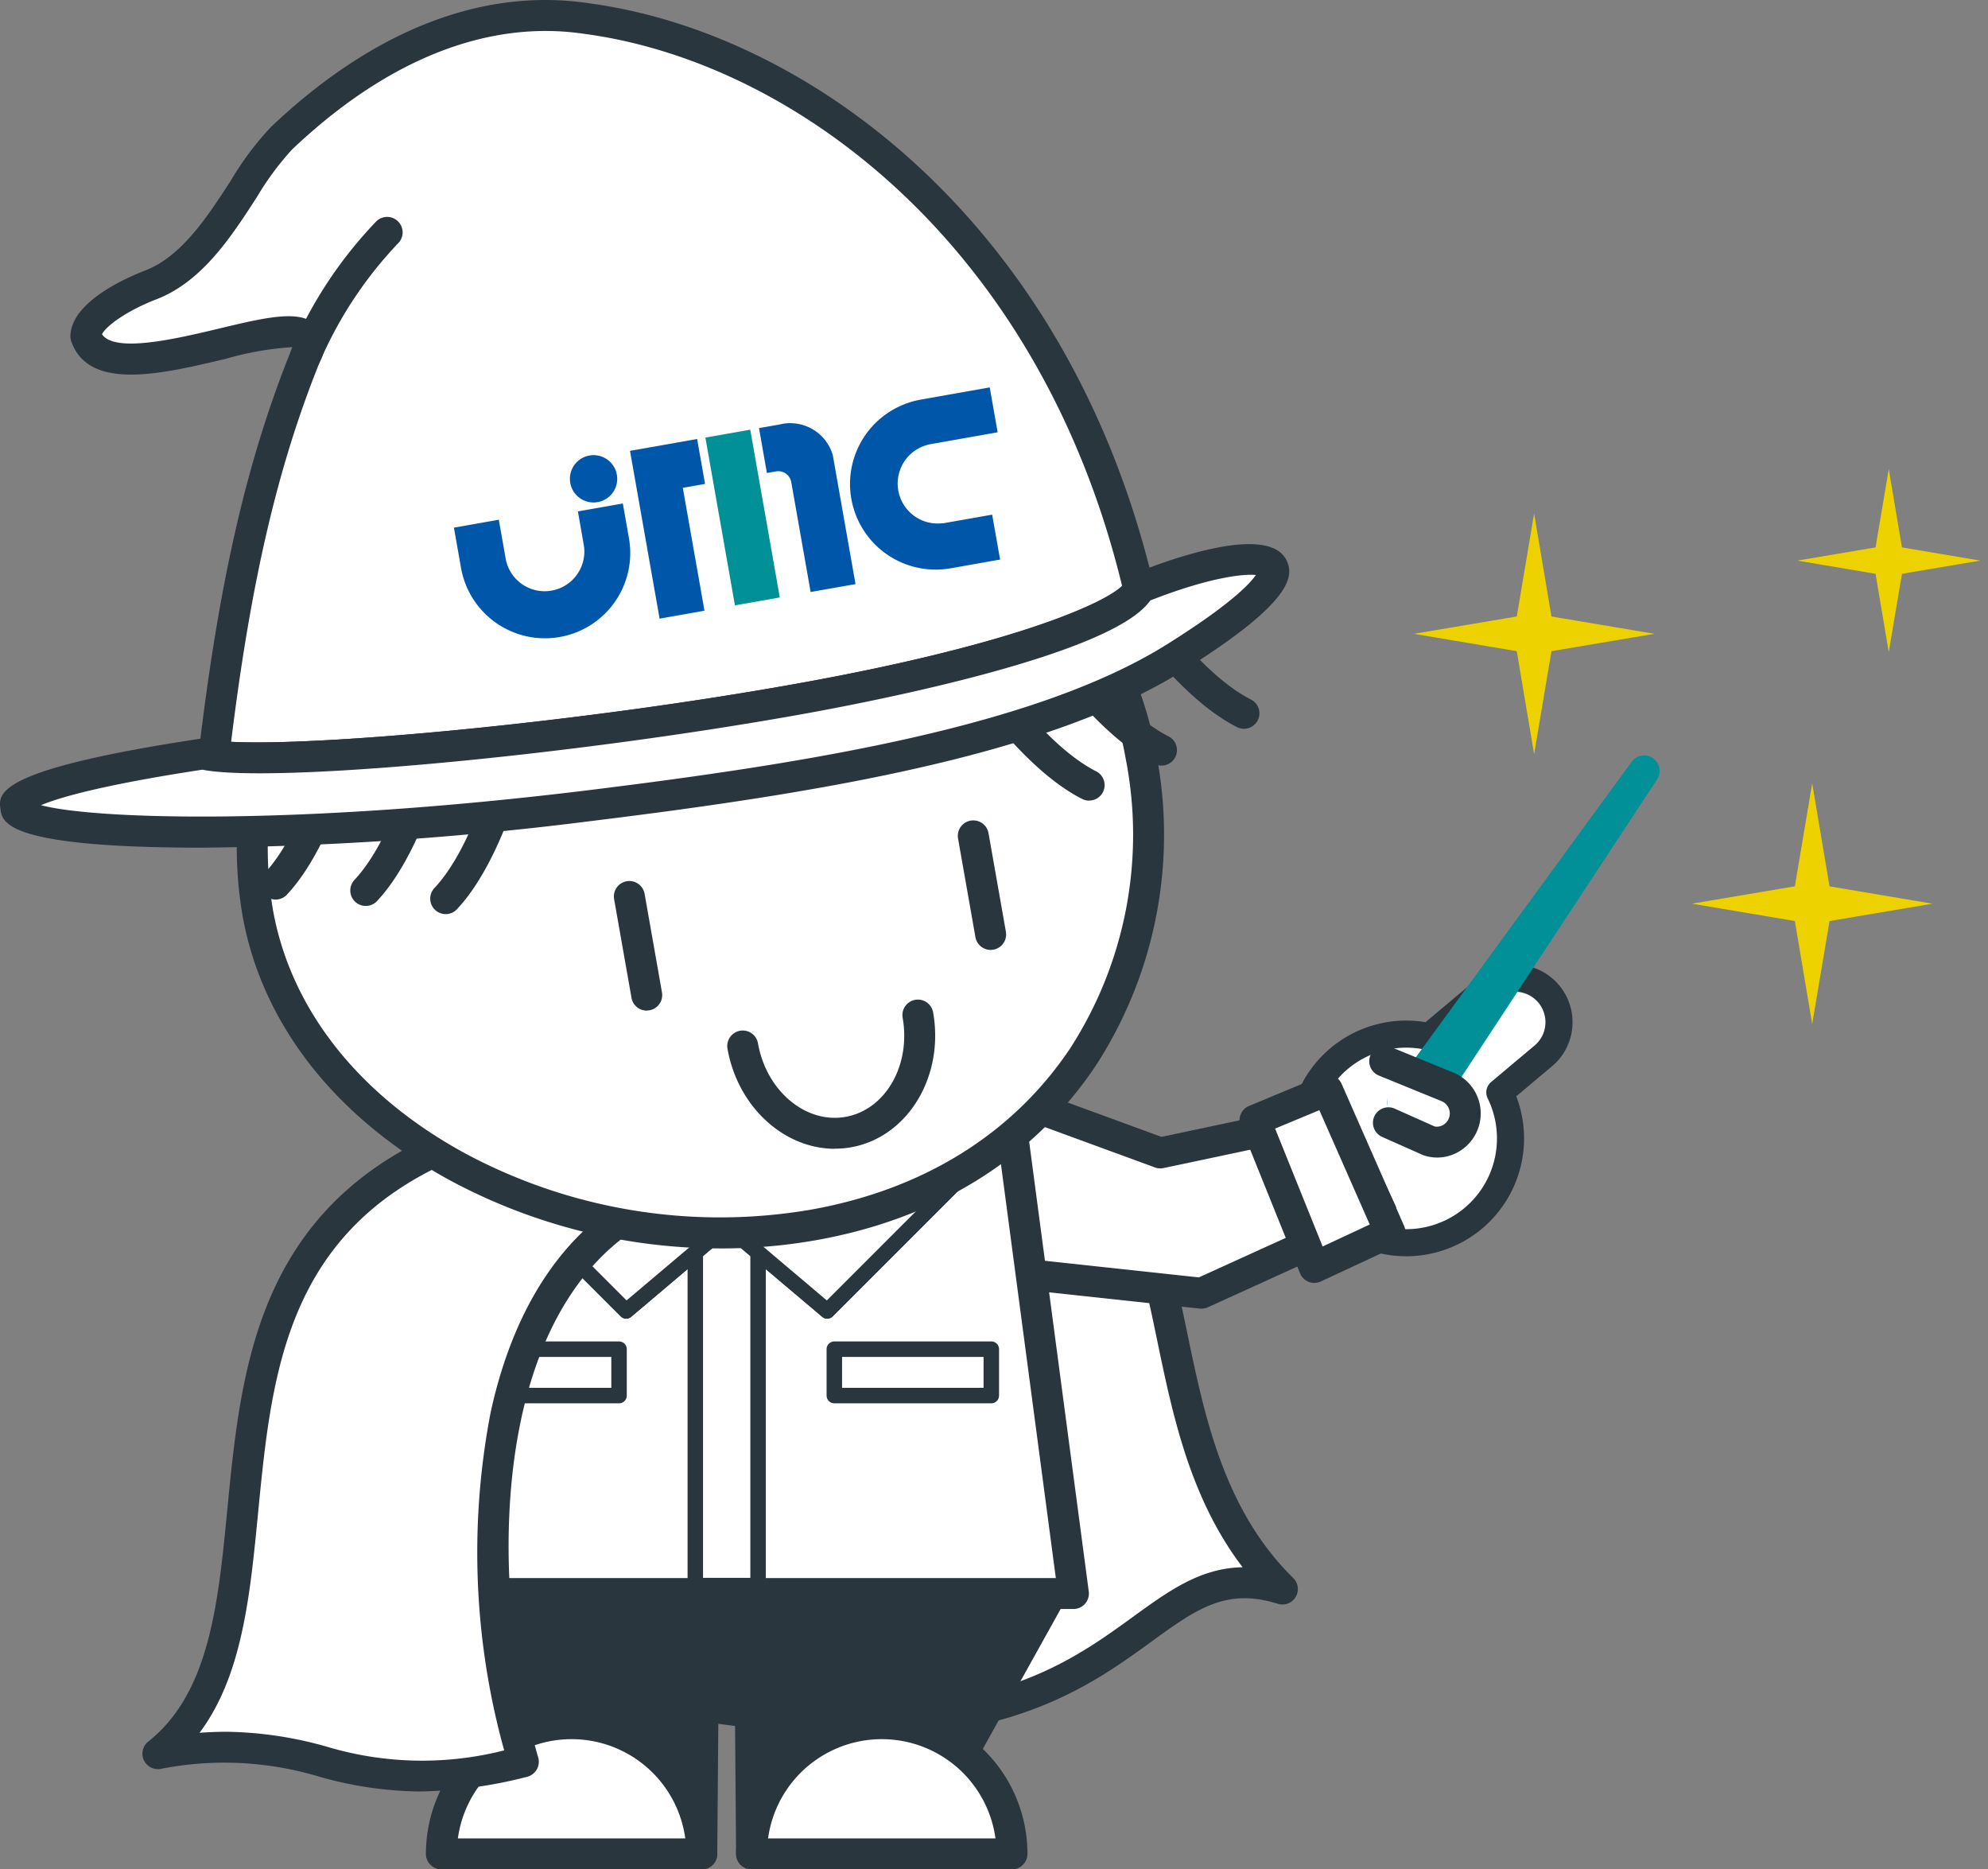 <svg id="コンポーネント_128_2" data-name="コンポーネント 128 – 2" xmlns="http://www.w3.org/2000/svg" xmlns:xlink="http://www.w3.org/1999/xlink" width="146.782" height="138" viewBox="0 0 146.782 138">
  <rect x="0" y="0" width="146.782" height="138" fill="#808080" stroke="none"/>
  <defs>
    <clipPath id="clip-path">
      <rect id="長方形_40043" data-name="長方形 40043" width="104.926" height="138" fill="none"/>
    </clipPath>
    <clipPath id="clip-path-2">
      <rect id="長方形_40048" data-name="長方形 40048" width="146.782" height="138" fill="none"/>
    </clipPath>
  </defs>
  <g id="グループ_65084" data-name="グループ 65084" opacity="0">
    <g id="グループ_65083" data-name="グループ 65083" clip-path="url(#clip-path)">
      <path id="パス_51024" data-name="パス 51024" d="M89.39,63.745l1.433-3.937a3.249,3.249,0,0,0-6.106-2.222l-1.893,5.2a7.7,7.7,0,1,0,6.566.958" transform="translate(10.984 7.867)" fill="#fff"/>
      <path id="パス_51025" data-name="パス 51025" d="M89.39,63.745l1.433-3.937a3.249,3.249,0,0,0-6.106-2.222l-1.893,5.2a7.7,7.7,0,1,0,6.566.958Z" transform="translate(10.984 7.867)" fill="none" stroke="#29363e" stroke-linecap="round" stroke-linejoin="round" stroke-width="2"/>
      <path id="パス_51026" data-name="パス 51026" d="M86,40.032,84.246,70.156l-1.489-.033Z" transform="translate(11.742 5.68)" fill="#029098"/>
      <path id="パス_51027" data-name="パス 51027" d="M84.388,71.44h-.026l-1.489-.034a1.142,1.142,0,0,1-1.11-1.263L85,40.052a1.142,1.142,0,0,1,2.275.188L85.528,70.364a1.142,1.142,0,0,1-1.14,1.076" transform="translate(11.6 5.538)" fill="#029098"/>
      <path id="パス_51028" data-name="パス 51028" d="M82.976,68.574l3.2-.333a2.07,2.07,0,0,0,1.6-2.464,2.11,2.11,0,0,0-2.447-1.664l-4.9.669" transform="translate(11.411 9.091)" fill="#fff"/>
      <path id="パス_51029" data-name="パス 51029" d="M83.116,69.859A1.142,1.142,0,0,1,83,67.581l3.2-.333a.9.9,0,0,0,.457-.364.962.962,0,0,0,.139-.733.977.977,0,0,0-1.106-.774l-4.965.679a1.142,1.142,0,1,1-.309-2.262l4.9-.669a3.265,3.265,0,0,1,3.248,5.022,3.145,3.145,0,0,1-2.02,1.358l-3.3.349c-.04,0-.08.006-.118.006" transform="translate(11.269 8.948)" fill="#29363e"/>
      <path id="パス_51030" data-name="パス 51030" d="M32,74.39c-2.533,4.6-9.4,14.988-8.745,39.114,7.848-1.455,27.618,3.152,37.515,3.152,20,0,21.012-12.794,30.631-9.755-12.15-11.9-4.3-33.163-19.92-33.521" transform="translate(3.293 10.411)" fill="#fff"/>
      <path id="パス_51031" data-name="パス 51031" d="M60.909,117.939c-4.271,0-10.157-.815-16.388-1.679-8.15-1.129-16.578-2.3-20.92-1.492a1.141,1.141,0,0,1-1.349-1.092C21.628,90.8,27.687,80.088,30.6,74.94c.194-.345.376-.665.538-.959a1.142,1.142,0,1,1,2,1.1q-.25.452-.552.981c-2.757,4.874-8.434,14.91-8.081,36.275,4.891-.476,12.726.605,20.329,1.659a135.159,135.159,0,0,0,16.074,1.657c10.552,0,15.571-3.641,19.6-6.568,2.621-1.9,4.972-3.608,8.088-3.655-3.889-5.1-5.167-11.253-6.313-16.771-1.667-8.023-2.872-13.819-10.694-14a1.143,1.143,0,0,1-1.116-1.168,1.122,1.122,0,0,1,1.168-1.114c9.636.22,11.21,7.8,12.877,15.816,1.269,6.106,2.706,13.024,7.817,18.029a1.142,1.142,0,0,1-1.143,1.9c-3.818-1.206-6.017.389-9.343,2.806-4.073,2.955-9.65,7-20.944,7" transform="translate(3.151 10.269)" fill="#29363e"/>
      <path id="パス_51032" data-name="パス 51032" d="M66.087,71.145l11.27,4.128L82.4,69.344l6.464,4.426L80.393,85.63l-21.82-2.355" transform="translate(8.311 9.839)" fill="#fff"/>
      <path id="パス_51033" data-name="パス 51033" d="M80.535,86.913a1.1,1.1,0,0,1-.122-.007l-21.82-2.353a1.142,1.142,0,1,1,.246-2.27l21.156,2.281L87.4,74.2,82.747,71.01l-4.378,5.145a1.146,1.146,0,0,1-1.262.332L65.836,72.359a1.142,1.142,0,0,1,.786-2.144l10.524,3.855,4.529-5.322a1.142,1.142,0,0,1,1.514-.2l6.465,4.425a1.139,1.139,0,0,1,.283,1.605L81.463,86.436a1.139,1.139,0,0,1-.928.477" transform="translate(8.169 9.697)" fill="#29363e"/>
      <path id="パス_51034" data-name="パス 51034" d="M25.984,103.022l10.689,19.219H48.13l.087-10.769h3.5l.088,10.769H63.264L73.95,103.022Z" transform="translate(3.687 14.617)" fill="#29363e"/>
      <path id="パス_51035" data-name="パス 51035" d="M63.406,123.525H51.947a1.141,1.141,0,0,1-1.142-1.133l-.079-9.638H49.491l-.078,9.638a1.142,1.142,0,0,1-1.142,1.133H36.815a1.142,1.142,0,0,1-1-.587l-10.689-19.22a1.143,1.143,0,0,1,1-1.7H74.093a1.142,1.142,0,0,1,1,1.7L64.4,122.938a1.142,1.142,0,0,1-1,.587M53.08,121.241h9.655L72.152,104.3H28.068l9.418,16.936h9.652l.078-9.637a1.143,1.143,0,0,1,1.142-1.133h3.5A1.143,1.143,0,0,1,53,111.6Z" transform="translate(3.545 14.475)" fill="#29363e"/>
      <path id="パス_51036" data-name="パス 51036" d="M48.6,121.047a9.614,9.614,0,0,1,19.227,0Z" transform="translate(6.895 15.811)" fill="#fff"/>
      <path id="パス_51037" data-name="パス 51037" d="M67.966,122.331H48.739a1.142,1.142,0,0,1-1.142-1.142,10.755,10.755,0,0,1,21.511,0,1.142,1.142,0,0,1-1.142,1.142m-18.009-2.284h16.79a8.473,8.473,0,0,0-16.79,0" transform="translate(6.753 15.669)" fill="#29363e"/>
      <path id="パス_51038" data-name="パス 51038" d="M28.54,121.047a9.614,9.614,0,0,1,19.227,0Z" transform="translate(4.049 15.811)" fill="#fff"/>
      <path id="パス_51039" data-name="パス 51039" d="M47.909,122.331H28.682a1.142,1.142,0,0,1-1.142-1.142,10.755,10.755,0,0,1,21.511,0,1.142,1.142,0,0,1-1.142,1.142M29.9,120.047h16.79a8.473,8.473,0,0,0-16.79,0" transform="translate(3.907 15.669)" fill="#29363e"/>
      <path id="パス_51040" data-name="パス 51040" d="M70.912,70.921H29.425l-4.859,36.654h51.2Z" transform="translate(3.486 10.063)" fill="#fff"/>
      <path id="パス_51041" data-name="パス 51041" d="M75.912,108.859h-51.2a1.141,1.141,0,0,1-1.132-1.291l4.858-36.654a1.141,1.141,0,0,1,1.132-.991H71.053a1.141,1.141,0,0,1,1.133.991l4.858,36.654a1.141,1.141,0,0,1-1.132,1.291m-49.9-2.284h48.6L70.053,72.2H30.567Z" transform="translate(3.344 9.921)" fill="#29363e"/>
      <rect id="長方形_40039" data-name="長方形 40039" width="11.59" height="3.426" transform="translate(34.117 99.6)" fill="#fff"/>
      <path id="パス_51042" data-name="パス 51042" d="M41.539,91.292H29.949a.57.57,0,0,1-.571-.571V87.295a.57.57,0,0,1,.571-.571h11.59a.571.571,0,0,1,.571.571v3.426a.571.571,0,0,1-.571.571M30.52,90.15H40.968V87.866H30.52Z" transform="translate(4.168 12.305)" fill="#29363e"/>
      <rect id="長方形_40040" data-name="長方形 40040" width="11.59" height="3.426" transform="translate(61.602 99.6)" fill="#fff"/>
      <path id="パス_51043" data-name="パス 51043" d="M65.609,91.292H54.019a.571.571,0,0,1-.571-.571V87.295a.571.571,0,0,1,.571-.571h11.59a.57.57,0,0,1,.571.571v3.426a.57.57,0,0,1-.571.571M54.59,90.15H65.038V87.866H54.59Z" transform="translate(7.583 12.305)" fill="#29363e"/>
      <rect id="長方形_40041" data-name="長方形 40041" width="4.635" height="29.373" transform="translate(51.337 87.681)" fill="#fff"/>
      <path id="パス_51044" data-name="パス 51044" d="M49.663,106.8H45.029a.57.57,0,0,1-.571-.571V76.858a.57.57,0,0,1,.571-.571h4.634a.57.57,0,0,1,.571.571v29.372a.57.57,0,0,1-.571.571M45.6,105.659h3.493V77.428H45.6Z" transform="translate(6.308 10.824)" fill="#29363e"/>
      <path id="パス_51045" data-name="パス 51045" d="M41.858,87.494,30.823,76.459,41.858,65.423l7.422,15.795Z" transform="translate(4.373 9.282)" fill="#fff"/>
      <path id="パス_51046" data-name="パス 51046" d="M41.929,88.135a.569.569,0,0,1-.4-.167L30.49,76.933a.573.573,0,0,1,0-.808L41.526,65.09a.571.571,0,0,1,.92.161l7.422,15.795a.572.572,0,0,1-.148.679L42.3,88a.568.568,0,0,1-.369.135M31.7,76.529l10.26,10.26,6.687-5.653-6.89-14.663Z" transform="translate(4.302 9.212)" fill="#29363e"/>
      <path id="パス_51047" data-name="パス 51047" d="M54.409,87.494,65.445,76.459,54.409,65.423,46.987,81.218Z" transform="translate(6.667 9.282)" fill="#fff"/>
      <path id="パス_51048" data-name="パス 51048" d="M54.48,88.135A.567.567,0,0,1,54.112,88L46.69,81.725a.57.57,0,0,1-.148-.679l7.422-15.795a.571.571,0,0,1,.92-.16L65.92,76.126a.571.571,0,0,1,0,.807L54.884,87.968a.57.57,0,0,1-.4.167m-6.719-7,6.687,5.655,10.26-10.261L54.651,66.472Z" transform="translate(6.596 9.212)" fill="#29363e"/>
      <path id="パス_51049" data-name="パス 51049" d="M41.858,87.494,30.823,76.459,41.858,65.423l7.422,15.795Z" transform="translate(4.373 9.282)" fill="#fff"/>
      <path id="パス_51050" data-name="パス 51050" d="M41.929,88.135a.569.569,0,0,1-.4-.167L30.49,76.933a.573.573,0,0,1,0-.808L41.526,65.09a.571.571,0,0,1,.92.161l7.422,15.795a.572.572,0,0,1-.148.679L42.3,88a.568.568,0,0,1-.369.135M31.7,76.529l10.26,10.26,6.687-5.653-6.89-14.663Z" transform="translate(4.302 9.212)" fill="#29363e"/>
      <path id="パス_51051" data-name="パス 51051" d="M54.409,87.494,65.445,76.459,54.409,65.423,46.987,81.218Z" transform="translate(6.667 9.282)" fill="#fff"/>
      <path id="パス_51052" data-name="パス 51052" d="M54.48,88.135A.567.567,0,0,1,54.112,88L46.69,81.725a.57.57,0,0,1-.148-.679l7.422-15.795a.571.571,0,0,1,.92-.16L65.92,76.126a.571.571,0,0,1,0,.807L54.884,87.968a.57.57,0,0,1-.4.167m-6.719-7,6.687,5.655,10.26-10.261L54.651,66.472Z" transform="translate(6.596 9.212)" fill="#29363e"/>
      <path id="パス_51053" data-name="パス 51053" d="M30.114,74.717c-20.288,10.117-8.4,35.091-19.9,44.217,12.388-2.174,12.982,4.007,26.984.6-4.711-16.246-2.776-37.88,12.081-42.34-7.9-4.668-19.161-2.477-19.161-2.477" transform="translate(1.449 10.528)" fill="#fff"/>
      <path id="パス_51054" data-name="パス 51054" d="M29.622,121.867a28.106,28.106,0,0,1-7.358-1.093,24.27,24.27,0,0,0-11.716-.572,1.142,1.142,0,0,1-.907-2.02c4.52-3.584,5.159-10.162,5.836-17.125.963-9.9,2.054-21.127,14.268-27.219a1.138,1.138,0,0,1,.291-.1c.477-.092,11.78-2.219,19.96,2.614a1.142,1.142,0,0,1-.252,2.077c-14.709,4.416-15.47,26.591-11.314,40.929a1.134,1.134,0,0,1-.108.89,1.146,1.146,0,0,1-.718.538,33.615,33.615,0,0,1-7.982,1.08M15.4,117.459a28.328,28.328,0,0,1,7.419,1.1,24.494,24.494,0,0,0,13.1.274,54.652,54.652,0,0,1-.992-24.99c1.8-8.212,5.8-13.906,11.64-16.637-6.67-2.689-14.757-1.454-15.943-1.25C19.674,81.5,18.7,91.553,17.751,101.278c-.6,6.159-1.17,12.038-4.324,16.256.7-.051,1.351-.075,1.972-.075" transform="translate(1.307 10.385)" fill="#29363e"/>
      <path id="パス_51055" data-name="パス 51055" d="M81.933,51.905C84.8,68.152,75.7,83.331,57.7,86.506s-38.121-6.855-40.986-23.1,9.413-31.989,27.426-35.164,34.934,7.419,37.8,23.663" transform="translate(2.312 3.927)" fill="#fff"/>
      <path id="パス_51056" data-name="パス 51056" d="M51.058,88.375a42.2,42.2,0,0,1-19.938-4.99C22.613,78.772,17.146,71.8,15.727,63.746a29.406,29.406,0,0,1,6.108-23.383,35.935,35.935,0,0,1,22.243-13.1,35.939,35.939,0,0,1,25.384,4.706A29.41,29.41,0,0,1,83.2,51.849a31.353,31.353,0,0,1-4.466,23.036c-4.588,6.854-11.745,11.31-20.7,12.888a40.269,40.269,0,0,1-6.977.6M50.7,28.96a35.884,35.884,0,0,0-6.223.548A33.661,33.661,0,0,0,23.636,41.767a27.147,27.147,0,0,0-5.659,21.582c1.3,7.353,6.35,13.755,14.231,18.029a39.8,39.8,0,0,0,25.431,4.146c8.324-1.467,14.962-5.586,19.2-11.91A29.083,29.083,0,0,0,80.95,52.246,27.15,27.15,0,0,0,68.249,33.9,33,33,0,0,0,50.7,28.96" transform="translate(2.17 3.785)" fill="#29363e"/>
      <path id="パス_51057" data-name="パス 51057" d="M71.815,53.409a1.142,1.142,0,0,1-.515-.123c-5.329-2.7-10.31-11.066-10.52-11.42A1.142,1.142,0,1,1,62.746,40.7c.048.081,4.853,8.146,9.586,10.544a1.142,1.142,0,0,1-.517,2.16" transform="translate(8.601 5.696)" fill="#29363e"/>
      <path id="パス_51058" data-name="パス 51058" d="M76.493,51.145a1.142,1.142,0,0,1-.515-.123c-5.329-2.7-10.311-11.066-10.521-11.42a1.142,1.142,0,0,1,1.967-1.161c.048.081,4.853,8.146,9.586,10.544a1.142,1.142,0,0,1-.517,2.16" transform="translate(9.265 5.374)" fill="#29363e"/>
      <path id="パス_51059" data-name="パス 51059" d="M81.826,48.764a1.142,1.142,0,0,1-.515-.123c-5.329-2.7-10.31-11.065-10.52-11.42a1.142,1.142,0,0,1,1.966-1.161c.048.081,4.853,8.146,9.586,10.544a1.142,1.142,0,0,1-.517,2.16" transform="translate(10.021 5.037)" fill="#29363e"/>
      <path id="パス_51060" data-name="パス 51060" d="M28.962,61.09a1.142,1.142,0,0,1-.834-1.923c3.633-3.878,5.384-13.093,5.4-13.185a1.142,1.142,0,1,1,2.245.418c-.075.405-1.894,9.969-5.979,14.329a1.139,1.139,0,0,1-.834.361" transform="translate(3.947 6.391)" fill="#29363e"/>
      <path id="パス_51061" data-name="パス 51061" d="M23.792,60.562a1.142,1.142,0,0,1-.834-1.923c3.633-3.878,5.384-13.093,5.4-13.185a1.142,1.142,0,1,1,2.245.418c-.075.405-1.894,9.969-5.979,14.329a1.139,1.139,0,0,1-.834.361" transform="translate(3.214 6.317)" fill="#29363e"/>
      <path id="パス_51062" data-name="パス 51062" d="M17.964,60.15a1.142,1.142,0,0,1-.834-1.923c3.633-3.878,5.384-13.093,5.4-13.185a1.142,1.142,0,1,1,2.245.418c-.075.405-1.894,9.969-5.979,14.329a1.139,1.139,0,0,1-.834.361" transform="translate(2.387 6.258)" fill="#29363e"/>
      <path id="パス_51063" data-name="パス 51063" d="M64.357,62.6a1.142,1.142,0,0,1-1.124-.943L61.95,54.38a1.142,1.142,0,0,1,2.249-.4l1.283,7.278a1.142,1.142,0,0,1-.926,1.323,1.191,1.191,0,0,1-.2.017" transform="translate(8.787 7.526)" fill="#29363e"/>
      <path id="パス_51064" data-name="パス 51064" d="M42.118,66.524a1.142,1.142,0,0,1-1.124-.943L39.711,58.3a1.142,1.142,0,0,1,2.25-.4l1.283,7.278a1.142,1.142,0,0,1-.926,1.323,1.191,1.191,0,0,1-.2.017" transform="translate(5.632 8.082)" fill="#29363e"/>
      <path id="パス_51065" data-name="パス 51065" d="M54.949,75.638A7.365,7.365,0,0,1,50.274,73.9a9.355,9.355,0,0,1-3.232-5.653,1.142,1.142,0,0,1,2.25-.4,7.074,7.074,0,0,0,2.425,4.281,4.809,4.809,0,0,0,7.442-1.312,7.067,7.067,0,0,0,.815-4.853,1.142,1.142,0,0,1,2.25-.4,9.358,9.358,0,0,1-1.1,6.417,7.231,7.231,0,0,1-4.968,3.543,6.926,6.926,0,0,1-1.2.106" transform="translate(6.672 9.17)" fill="#29363e"/>
      <path id="パス_51066" data-name="パス 51066" d="M57.958,51.5C74,48.644,82.3,45.318,83.3,43.346,78.536,23.128,63.356,3.993,42.514,1.225,35.4.159,27.507,2.931,19.99,10.07c-2.653,2.519-4.971,9.014-9.628,10.812-1.77.684-4.732,2.214-4.813,3.786,1.812,5.271,18.413-3.955,16.242,1.418C18.189,35,16.34,44.379,15,55.659c5.282.715,26.5-1.223,42.953-4.155" transform="translate(0.787 0.143)" fill="#fff"/>
      <path id="パス_51067" data-name="パス 51067" d="M18.253,57.09a25.9,25.9,0,0,1-3.26-.156,1.142,1.142,0,0,1-.98-1.266c1.512-12.772,3.565-21.7,6.862-29.863.027-.07.049-.129.064-.179a22.857,22.857,0,0,0-4.875.852C11.3,27.615,5.892,28.906,4.612,25.184a1.119,1.119,0,0,1-.061-.429c.124-2.442,3.917-4.166,5.542-4.794,2.677-1.033,4.6-4,6.3-6.622a22.467,22.467,0,0,1,2.956-3.953C26.882,2.229,35-.934,42.825.24,59.054,2.4,78.263,16.525,84.55,43.228a1.152,1.152,0,0,1-.094.778C82.77,47.332,69.84,50.714,58.3,52.771,44.685,55.2,26.62,57.09,18.253,57.09m-1.832-2.321c6.419.338,25.527-1.4,41.479-4.246,15.982-2.848,22.943-5.941,24.3-7.278-6.157-25.316-24.33-38.7-39.7-40.744-7.124-1.069-14.58,1.886-21.587,8.541a21.185,21.185,0,0,0-2.613,3.539c-1.885,2.912-4.022,6.21-7.389,7.511-2.134.823-3.712,1.947-4.027,2.586.96,1.413,5.554.316,8.645-.422,3.563-.851,6.139-1.466,7.28-.139a2.317,2.317,0,0,1,.178,2.543c-3.116,7.712-5.1,16.17-6.57,28.109M58.1,51.647h0Z" transform="translate(0.646 0)" fill="#29363e"/>
      <path id="パス_51068" data-name="パス 51068" d="M83.979,38.286c9.129-3.665,15.527-2.954,2.655,5.111C77.048,49.4,61.02,52.175,43.466,54.333c-35.647,4.384-58.564.721-28.635-3.8,4.428,1.057,26.388-.917,43.77-4.015,16.239-2.892,24.7-6.27,25.378-8.228" transform="translate(0.144 5.131)" fill="#fff"/>
      <path id="パス_51069" data-name="パス 51069" d="M14.833,57.588q-.671,0-1.326-.007C.408,57.459.165,55.694.035,54.747c-.159-1.16-.4-2.914,14.77-5.206a1.193,1.193,0,0,1,.436.018c3.9.931,25.068-.779,43.3-4.027,17.3-3.084,23.98-6.376,24.5-7.488a1.117,1.117,0,0,1,.651-.676c2.947-1.184,9.947-3.653,11.284-1.023.65,1.275.254,3.242-7.6,8.162C77.373,50.779,60.5,53.548,43.75,55.608a246.8,246.8,0,0,1-28.917,1.98M3.029,54.45c3.937,1.055,19.021,1.524,40.442-1.11,16.485-2.027,33.067-4.734,42.7-10.769,4.734-2.965,6.139-4.5,6.553-5.113-.975-.1-3.567.22-7.8,1.881-2.776,4.023-20.434,7.453-25.978,8.442-17.354,3.092-38.864,5.06-44.006,4.05C7.407,52.977,4.3,53.915,3.029,54.45" transform="translate(0 4.991)" fill="#29363e"/>
      <path id="パス_51070" data-name="パス 51070" d="M38.9,32.893a1.747,1.747,0,1,0-2.023-1.417A1.747,1.747,0,0,0,38.9,32.893" transform="translate(5.228 4.175)" fill="#0057aa"/>
      <path id="パス_51071" data-name="パス 51071" d="M38.953,35.7h0a2.929,2.929,0,0,1-5.765,1.016h0l-.523-2.968-3.315.585.524,2.968h0a6.295,6.295,0,0,0,12.4-2.186h0l-.452-2.566-3.316.585Z" transform="translate(4.164 4.618)" fill="#0057aa"/>
      <rect id="長方形_40042" data-name="長方形 40042" width="3.363" height="12.576" transform="translate(52.082 32.302) rotate(-9.99)" fill="#029098"/>
      <path id="パス_51072" data-name="パス 51072" d="M42.184,29l-1.448.255,2.184,12.386,3.314-.585-1.6-9.071,1.642-.29-.584-3.314-1.643.29Z" transform="translate(5.78 4.027)" fill="#0057aa"/>
      <path id="パス_51073" data-name="パス 51073" d="M50.595,27.451l-1.518.267.585,3.315.678-.12a.973.973,0,0,1,1.118.79l1.431,8.113,3.314-.583-1.676-9.511a3.266,3.266,0,0,0-3.931-2.271" transform="translate(6.963 3.886)" fill="#0057aa"/>
      <path id="パス_51074" data-name="パス 51074" d="M60.187,25.947A6.32,6.32,0,0,0,62.382,38.4l3.66-.645-.585-3.316-3.66.645V35.07a2.951,2.951,0,0,1-1.024-5.805v-.006l5.089-.9-.585-3.315-5.088.9Z" transform="translate(7.799 3.554)" fill="#0057aa"/>
      <path id="パス_51075" data-name="パス 51075" d="M19.915,25.384a1.142,1.142,0,0,1-1.061-1.566,31.629,31.629,0,0,1,6.235-9.435,1.142,1.142,0,0,1,1.663,1.566,29.657,29.657,0,0,0-5.775,8.716,1.146,1.146,0,0,1-1.062.719" transform="translate(2.664 1.99)" fill="#29363e"/>
      <path id="パス_51076" data-name="パス 51076" d="M78.61,68.159l-3.517,4.6,9.23,7.222,3.531-5.046Z" transform="translate(10.654 9.671)" fill="#fff"/>
      <path id="パス_51077" data-name="パス 51077" d="M84.465,81.265a1.137,1.137,0,0,1-.7-.242L74.531,73.8a1.141,1.141,0,0,1-.2-1.593l3.517-4.6a1.142,1.142,0,0,1,1.582-.227l9.245,6.776a1.144,1.144,0,0,1,.26,1.576L85.4,80.778a1.142,1.142,0,0,1-.767.475,1.173,1.173,0,0,1-.168.011M76.828,72.7l7.393,5.785,2.2-3.145-7.44-5.455Z" transform="translate(10.513 9.529)" fill="#29363e"/>
    </g>
  </g>
  <g id="グループ_65086" data-name="グループ 65086">
    <g id="グループ_65085" data-name="グループ 65085" clip-path="url(#clip-path-2)">
      <path id="パス_51078" data-name="パス 51078" d="M32,74.39c-2.533,4.6-9.4,14.988-8.745,39.114,7.848-1.455,27.618,3.152,37.515,3.152,20,0,21.012-12.794,30.631-9.755-12.15-11.9-4.3-33.163-19.92-33.521" transform="translate(3.293 10.411)" fill="#fff"/>
      <path id="パス_51079" data-name="パス 51079" d="M60.909,117.939c-4.271,0-10.157-.815-16.388-1.679-8.15-1.129-16.578-2.3-20.92-1.492a1.141,1.141,0,0,1-1.349-1.092C21.628,90.8,27.687,80.088,30.6,74.94c.194-.345.376-.665.538-.959a1.142,1.142,0,1,1,2,1.1q-.25.452-.552.981c-2.757,4.874-8.434,14.91-8.081,36.275,4.891-.477,12.726.605,20.329,1.659a135.162,135.162,0,0,0,16.074,1.657c10.552,0,15.571-3.641,19.6-6.567,2.621-1.9,4.972-3.608,8.088-3.655-3.889-5.1-5.167-11.254-6.313-16.772-1.667-8.023-2.872-13.819-10.694-14A1.142,1.142,0,0,1,70.477,73.5a1.129,1.129,0,0,1,1.168-1.116c9.636.22,11.21,7.8,12.877,15.817,1.269,6.1,2.706,13.023,7.817,18.029a1.142,1.142,0,0,1-1.143,1.9c-3.818-1.207-6.017.389-9.343,2.8-4.073,2.955-9.651,7-20.944,7" transform="translate(3.151 10.269)" fill="#29363e"/>
      <path id="パス_51080" data-name="パス 51080" d="M103.148,66.771A3.247,3.247,0,0,0,97.825,64l-4.241,3.559a7.7,7.7,0,1,0,5.208,4.113L102,68.977a3.223,3.223,0,0,0,1.146-2.206" transform="translate(11.946 8.973)" fill="#fff"/>
      <path id="パス_51081" data-name="パス 51081" d="M103.148,66.771A3.247,3.247,0,0,0,97.825,64l-4.241,3.559a7.7,7.7,0,1,0,5.208,4.113L102,68.977A3.223,3.223,0,0,0,103.148,66.771Z" transform="translate(11.946 8.973)" fill="none" stroke="#29363e" stroke-linecap="round" stroke-linejoin="round" stroke-width="2"/>
      <path id="パス_51082" data-name="パス 51082" d="M108.539,49.826,91.961,75.039l-1.273-.773Z" transform="translate(12.867 7.069)" fill="#029098"/>
      <path id="パス_51083" data-name="パス 51083" d="M92.1,76.323a1.137,1.137,0,0,1-.593-.167l-1.272-.773a1.143,1.143,0,0,1-.329-1.65l17.851-24.439a1.142,1.142,0,0,1,1.876,1.3L93.055,75.808a1.138,1.138,0,0,1-.955.515" transform="translate(12.725 6.928)" fill="#029098"/>
      <path id="パス_51084" data-name="パス 51084" d="M89.826,73.158l2.938,1.311a2.07,2.07,0,0,0,2.614-1.335,2.111,2.111,0,0,0-1.287-2.665L89.515,68.6" transform="translate(12.701 9.733)" fill="#fff"/>
      <path id="パス_51085" data-name="パス 51085" d="M93.552,75.862a3.145,3.145,0,0,1-1.015-.169L89.5,74.343a1.142,1.142,0,1,1,.932-2.085l2.937,1.311a.927.927,0,0,0,.579-.087.983.983,0,0,0-.086-1.79L89.224,69.8a1.142,1.142,0,0,1,.863-2.114l4.577,1.869a3.266,3.266,0,0,1,.3,5.973,3.19,3.19,0,0,1-1.414.335" transform="translate(12.559 9.591)" fill="#29363e"/>
      <path id="パス_51086" data-name="パス 51086" d="M66.087,70.921l11.27,4.128,12.917-2.743,3.386,7.065L80.393,85.406l-21.82-2.355" transform="translate(8.311 10.063)" fill="#fff"/>
      <path id="パス_51087" data-name="パス 51087" d="M80.535,86.69a1.1,1.1,0,0,1-.122-.007l-21.82-2.353a1.142,1.142,0,1,1,.246-2.27l21.509,2.32,11.922-5.423-2.494-5.2L77.736,76.309a1.126,1.126,0,0,1-.629-.045L65.836,72.135a1.142,1.142,0,0,1,.786-2.144l10.962,4.016,12.6-2.674a1.139,1.139,0,0,1,1.266.623l3.387,7.064a1.141,1.141,0,0,1-.557,1.532L81.008,86.587a1.126,1.126,0,0,1-.473.1" transform="translate(8.169 9.921)" fill="#29363e"/>
      <path id="パス_51088" data-name="パス 51088" d="M86.5,70.474,81.149,72.7,85.53,83.57l5.582-2.606Z" transform="translate(11.514 9.999)" fill="#fff"/>
      <path id="パス_51089" data-name="パス 51089" d="M85.674,84.853a1.145,1.145,0,0,1-1.06-.715l-4.383-10.87a1.142,1.142,0,0,1,.62-1.482L86.2,69.561a1.142,1.142,0,0,1,1.484.595L92.3,80.646a1.14,1.14,0,0,1-.562,1.495l-5.582,2.6a1.127,1.127,0,0,1-.482.107m-2.9-11.391,3.51,8.706,3.477-1.624L86.042,72.1Z" transform="translate(11.372 9.857)" fill="#29363e"/>
      <path id="パス_51090" data-name="パス 51090" d="M25.984,103.022l10.689,19.219H48.13l.087-10.769h3.5l.088,10.769H63.264L73.95,103.022Z" transform="translate(3.687 14.617)" fill="#29363e"/>
      <path id="パス_51091" data-name="パス 51091" d="M63.406,123.525H51.947a1.14,1.14,0,0,1-1.142-1.133l-.079-9.638H49.491l-.078,9.638a1.141,1.141,0,0,1-1.142,1.133H36.815a1.14,1.14,0,0,1-1-.587L25.128,103.719a1.143,1.143,0,0,1,1-1.7H74.093a1.142,1.142,0,0,1,1,1.7L64.4,122.938a1.14,1.14,0,0,1-1,.587M53.08,121.241h9.655l9.417-16.935H28.068l9.418,16.935h9.652l.078-9.637a1.143,1.143,0,0,1,1.142-1.133h3.5A1.143,1.143,0,0,1,53,111.6Z" transform="translate(3.545 14.475)" fill="#29363e"/>
      <path id="パス_51092" data-name="パス 51092" d="M48.6,121.047a9.614,9.614,0,0,1,19.227,0Z" transform="translate(6.895 15.811)" fill="#fff"/>
      <path id="パス_51093" data-name="パス 51093" d="M67.966,122.331H48.739a1.141,1.141,0,0,1-1.142-1.142,10.755,10.755,0,0,1,21.511,0,1.142,1.142,0,0,1-1.142,1.142m-18.009-2.284h16.79a8.473,8.473,0,0,0-16.79,0" transform="translate(6.753 15.669)" fill="#29363e"/>
      <path id="パス_51094" data-name="パス 51094" d="M28.54,121.047a9.614,9.614,0,0,1,19.227,0Z" transform="translate(4.049 15.811)" fill="#fff"/>
      <path id="パス_51095" data-name="パス 51095" d="M47.909,122.331H28.682a1.142,1.142,0,0,1-1.142-1.142,10.755,10.755,0,0,1,21.511,0,1.142,1.142,0,0,1-1.142,1.142M29.9,120.047h16.79a8.473,8.473,0,0,0-16.79,0" transform="translate(3.907 15.669)" fill="#29363e"/>
      <path id="パス_51096" data-name="パス 51096" d="M70.912,70.921H29.425l-4.859,36.654h51.2Z" transform="translate(3.486 10.063)" fill="#fff"/>
      <path id="パス_51097" data-name="パス 51097" d="M75.912,108.86h-51.2a1.141,1.141,0,0,1-1.132-1.291l4.858-36.656a1.143,1.143,0,0,1,1.132-.992H71.053a1.143,1.143,0,0,1,1.133.992l4.858,36.656a1.141,1.141,0,0,1-1.132,1.291m-49.9-2.284h48.6L70.053,72.2H30.567Z" transform="translate(3.344 9.921)" fill="#29363e"/>
      <rect id="長方形_40044" data-name="長方形 40044" width="11.59" height="3.426" transform="translate(34.117 99.6)" fill="#fff"/>
      <path id="パス_51098" data-name="パス 51098" d="M41.539,91.292H29.949a.57.57,0,0,1-.571-.571V87.295a.57.57,0,0,1,.571-.571h11.59a.571.571,0,0,1,.571.571v3.426a.571.571,0,0,1-.571.571M30.52,90.15H40.968V87.866H30.52Z" transform="translate(4.168 12.305)" fill="#29363e"/>
      <rect id="長方形_40045" data-name="長方形 40045" width="11.59" height="3.426" transform="translate(61.602 99.6)" fill="#fff"/>
      <path id="パス_51099" data-name="パス 51099" d="M65.609,91.292H54.019a.571.571,0,0,1-.571-.571V87.295a.571.571,0,0,1,.571-.571h11.59a.57.57,0,0,1,.571.571v3.426a.57.57,0,0,1-.571.571M54.59,90.15H65.038V87.866H54.59Z" transform="translate(7.583 12.305)" fill="#29363e"/>
      <rect id="長方形_40046" data-name="長方形 40046" width="4.635" height="29.373" transform="translate(51.337 87.681)" fill="#fff"/>
      <path id="パス_51100" data-name="パス 51100" d="M49.663,106.8H45.029a.57.57,0,0,1-.571-.571V76.858a.57.57,0,0,1,.571-.571h4.634a.57.57,0,0,1,.571.571v29.372a.57.57,0,0,1-.571.571M45.6,105.659h3.493V77.428H45.6Z" transform="translate(6.308 10.824)" fill="#29363e"/>
      <path id="パス_51101" data-name="パス 51101" d="M41.858,87.494,30.823,76.459,41.858,65.424l7.422,15.795Z" transform="translate(4.373 9.283)" fill="#fff"/>
      <path id="パス_51102" data-name="パス 51102" d="M41.929,88.135a.569.569,0,0,1-.4-.167L30.49,76.933a.573.573,0,0,1,0-.808L41.526,65.09a.571.571,0,0,1,.92.161l7.422,15.795a.572.572,0,0,1-.148.679L42.3,88a.568.568,0,0,1-.369.135M31.7,76.529l10.26,10.26,6.687-5.653-6.89-14.663Z" transform="translate(4.302 9.212)" fill="#29363e"/>
      <path id="パス_51103" data-name="パス 51103" d="M54.409,87.494,65.445,76.459,54.409,65.424,46.987,81.218Z" transform="translate(6.667 9.283)" fill="#fff"/>
      <path id="パス_51104" data-name="パス 51104" d="M54.48,88.135A.567.567,0,0,1,54.112,88L46.69,81.725a.57.57,0,0,1-.148-.679l7.422-15.795a.571.571,0,0,1,.92-.16L65.92,76.126a.571.571,0,0,1,0,.807L54.884,87.968a.57.57,0,0,1-.4.167m-6.719-7,6.687,5.655,10.26-10.261L54.651,66.472Z" transform="translate(6.596 9.212)" fill="#29363e"/>
      <path id="パス_51105" data-name="パス 51105" d="M41.858,87.494,30.823,76.459,41.858,65.424l7.422,15.795Z" transform="translate(4.373 9.283)" fill="#fff"/>
      <path id="パス_51106" data-name="パス 51106" d="M41.929,88.135a.569.569,0,0,1-.4-.167L30.49,76.933a.573.573,0,0,1,0-.808L41.526,65.09a.571.571,0,0,1,.92.161l7.422,15.795a.572.572,0,0,1-.148.679L42.3,88a.568.568,0,0,1-.369.135M31.7,76.529l10.26,10.26,6.687-5.653-6.89-14.663Z" transform="translate(4.302 9.212)" fill="#29363e"/>
      <path id="パス_51107" data-name="パス 51107" d="M54.409,87.494,65.445,76.459,54.409,65.424,46.987,81.218Z" transform="translate(6.667 9.283)" fill="#fff"/>
      <path id="パス_51108" data-name="パス 51108" d="M54.48,88.135A.567.567,0,0,1,54.112,88L46.69,81.725a.57.57,0,0,1-.148-.679l7.422-15.795a.571.571,0,0,1,.92-.16L65.92,76.126a.571.571,0,0,1,0,.807L54.884,87.968a.57.57,0,0,1-.4.167m-6.719-7,6.687,5.655,10.26-10.261L54.651,66.472Z" transform="translate(6.596 9.212)" fill="#29363e"/>
      <path id="パス_51109" data-name="パス 51109" d="M30.114,74.717c-20.288,10.117-8.4,35.091-19.9,44.217,12.388-2.174,12.982,4.007,26.984.6-4.711-16.246-2.776-37.88,12.081-42.34-7.9-4.668-19.161-2.477-19.161-2.477" transform="translate(1.449 10.528)" fill="#fff"/>
      <path id="パス_51110" data-name="パス 51110" d="M29.622,121.867a28.109,28.109,0,0,1-7.358-1.092,24.24,24.24,0,0,0-11.716-.573,1.142,1.142,0,0,1-.907-2.02c4.52-3.584,5.159-10.162,5.836-17.125.963-9.9,2.054-21.127,14.268-27.219a1.138,1.138,0,0,1,.291-.1c.477-.094,11.78-2.219,19.96,2.614a1.142,1.142,0,0,1-.252,2.077c-14.71,4.416-15.47,26.591-11.314,40.929a1.134,1.134,0,0,1-.108.89,1.146,1.146,0,0,1-.718.538,33.615,33.615,0,0,1-7.982,1.08M15.4,117.459a28.328,28.328,0,0,1,7.419,1.1,24.505,24.505,0,0,0,13.1.274,54.651,54.651,0,0,1-.992-24.99c1.8-8.211,5.8-13.906,11.64-16.637-6.67-2.689-14.757-1.454-15.943-1.25C19.674,81.5,18.7,91.553,17.751,101.279c-.6,6.159-1.17,12.038-4.324,16.256.7-.051,1.351-.075,1.972-.075" transform="translate(1.307 10.385)" fill="#29363e"/>
      <path id="パス_51111" data-name="パス 51111" d="M81.933,51.905C84.8,68.152,75.7,83.331,57.7,86.506s-38.121-6.855-40.986-23.1,9.413-31.989,27.426-35.164,34.934,7.419,37.8,23.663" transform="translate(2.312 3.927)" fill="#fff"/>
      <path id="パス_51112" data-name="パス 51112" d="M51.058,88.376a42.222,42.222,0,0,1-19.938-4.99C22.614,78.773,17.148,71.8,15.727,63.747a29.409,29.409,0,0,1,6.108-23.383,35.938,35.938,0,0,1,22.243-13.1c18.6-3.283,36.151,7.753,39.122,24.59a31.344,31.344,0,0,1-4.467,23.035c-4.588,6.854-11.745,11.31-20.7,12.888a40.171,40.171,0,0,1-6.978.6m-.415-59.41a35.5,35.5,0,0,0-6.168.542A33.656,33.656,0,0,0,23.636,41.768a27.155,27.155,0,0,0-5.659,21.582c1.3,7.353,6.351,13.755,14.231,18.029a39.8,39.8,0,0,0,25.431,4.146c8.325-1.467,14.962-5.586,19.2-11.91A29.08,29.08,0,0,0,80.95,52.246c-2.421-13.731-15.393-23.28-30.307-23.28" transform="translate(2.17 3.786)" fill="#29363e"/>
      <path id="パス_51113" data-name="パス 51113" d="M71.815,53.409a1.142,1.142,0,0,1-.515-.123c-5.329-2.7-10.31-11.065-10.52-11.42A1.142,1.142,0,0,1,62.746,40.7c.048.081,4.853,8.146,9.586,10.544a1.142,1.142,0,0,1-.517,2.16" transform="translate(8.601 5.696)" fill="#29363e"/>
      <path id="パス_51114" data-name="パス 51114" d="M76.493,51.145a1.142,1.142,0,0,1-.515-.123c-5.329-2.7-10.311-11.065-10.521-11.42a1.142,1.142,0,0,1,1.967-1.161c.048.081,4.853,8.146,9.586,10.544a1.142,1.142,0,0,1-.517,2.16" transform="translate(9.265 5.374)" fill="#29363e"/>
      <path id="パス_51115" data-name="パス 51115" d="M81.826,48.764a1.142,1.142,0,0,1-.515-.123c-5.329-2.7-10.31-11.065-10.52-11.42a1.142,1.142,0,0,1,1.966-1.161c.048.081,4.853,8.146,9.586,10.544a1.142,1.142,0,0,1-.517,2.16" transform="translate(10.021 5.037)" fill="#29363e"/>
      <path id="パス_51116" data-name="パス 51116" d="M28.962,61.09a1.142,1.142,0,0,1-.834-1.923c3.633-3.878,5.384-13.093,5.4-13.185a1.142,1.142,0,1,1,2.245.418c-.075.405-1.894,9.969-5.979,14.329a1.139,1.139,0,0,1-.834.361" transform="translate(3.947 6.392)" fill="#29363e"/>
      <path id="パス_51117" data-name="パス 51117" d="M23.792,60.562a1.142,1.142,0,0,1-.834-1.923c3.633-3.878,5.384-13.093,5.4-13.185a1.142,1.142,0,1,1,2.245.418c-.075.405-1.894,9.969-5.979,14.329a1.139,1.139,0,0,1-.834.361" transform="translate(3.214 6.317)" fill="#29363e"/>
      <path id="パス_51118" data-name="パス 51118" d="M17.964,60.15a1.142,1.142,0,0,1-.834-1.923c3.633-3.878,5.384-13.093,5.4-13.185a1.142,1.142,0,1,1,2.245.418c-.075.405-1.894,9.969-5.979,14.329a1.139,1.139,0,0,1-.834.361" transform="translate(2.387 6.258)" fill="#29363e"/>
      <path id="パス_51119" data-name="パス 51119" d="M64.357,62.6a1.142,1.142,0,0,1-1.124-.943L61.95,54.38a1.142,1.142,0,0,1,2.249-.4l1.283,7.278a1.142,1.142,0,0,1-.926,1.323,1.191,1.191,0,0,1-.2.017" transform="translate(8.787 7.526)" fill="#29363e"/>
      <path id="パス_51120" data-name="パス 51120" d="M42.118,66.524a1.142,1.142,0,0,1-1.124-.943L39.711,58.3a1.142,1.142,0,0,1,2.25-.4l1.283,7.278a1.142,1.142,0,0,1-.926,1.323,1.191,1.191,0,0,1-.2.017" transform="translate(5.632 8.082)" fill="#29363e"/>
      <path id="パス_51121" data-name="パス 51121" d="M54.967,75.637c-3.747,0-7.165-3.085-7.925-7.388a1.142,1.142,0,1,1,2.25-.4c.62,3.515,3.522,5.95,6.464,5.432s4.838-3.8,4.218-7.315a1.142,1.142,0,1,1,2.25-.4c.838,4.755-1.885,9.224-6.07,9.962a6.865,6.865,0,0,1-1.186.1" transform="translate(6.672 9.17)" fill="#29363e"/>
      <path id="パス_51122" data-name="パス 51122" d="M57.958,51.5C74,48.644,82.3,45.318,83.3,43.346,78.536,23.128,63.356,3.993,42.514,1.225,35.4.159,27.507,2.931,19.99,10.07c-2.653,2.519-4.971,9.014-9.628,10.812-1.77.684-4.732,2.214-4.813,3.786,1.812,5.271,18.413-3.955,16.242,1.418C18.189,35,16.34,44.379,15,55.659c5.282.715,26.5-1.223,42.953-4.155" transform="translate(0.787 0.143)" fill="#fff"/>
      <path id="パス_51123" data-name="パス 51123" d="M18.25,57.091a26.1,26.1,0,0,1-3.258-.156,1.142,1.142,0,0,1-.98-1.266c1.512-12.772,3.565-21.7,6.862-29.864.027-.07.049-.129.064-.179a22.713,22.713,0,0,0-4.875.852C11.3,27.616,5.892,28.906,4.612,25.184a1.119,1.119,0,0,1-.061-.429c.124-2.442,3.917-4.166,5.542-4.794,2.678-1.033,4.6-4,6.3-6.622a22.467,22.467,0,0,1,2.956-3.953C26.881,2.229,35-.936,42.825.24,59.054,2.4,78.263,16.525,84.549,43.228a1.145,1.145,0,0,1-.092.778C82.77,47.332,69.84,50.714,58.3,52.771c-13.615,2.426-31.682,4.32-40.049,4.32m-1.829-2.323c6.42.341,25.528-1.4,41.479-4.246,15.982-2.848,22.943-5.941,24.3-7.278-6.157-25.316-24.33-38.7-39.7-40.744-7.12-1.067-14.581,1.886-21.587,8.541a21.2,21.2,0,0,0-2.613,3.54c-1.885,2.911-4.022,6.208-7.389,7.51-2.134.823-3.712,1.947-4.027,2.586.96,1.413,5.554.316,8.645-.422,3.563-.851,6.139-1.466,7.28-.139a2.317,2.317,0,0,1,.178,2.543c-3.116,7.712-5.1,16.17-6.57,28.109M58.1,51.647h0Z" transform="translate(0.646 0)" fill="#29363e"/>
      <path id="パス_51124" data-name="パス 51124" d="M83.979,38.286c9.129-3.665,15.527-2.954,2.655,5.111C77.048,49.4,61.02,52.175,43.466,54.333c-35.647,4.384-58.564.721-28.635-3.8,4.428,1.057,26.388-.917,43.77-4.015,16.239-2.892,24.7-6.27,25.378-8.228" transform="translate(0.144 5.131)" fill="#fff"/>
      <path id="パス_51125" data-name="パス 51125" d="M14.835,57.588c-.449,0-.891,0-1.328-.007C.408,57.459.165,55.694.035,54.747c-.159-1.16-.4-2.914,14.77-5.206a1.145,1.145,0,0,1,.436.018c3.9.931,25.068-.778,43.3-4.027,17.3-3.083,23.98-6.376,24.5-7.488a1.117,1.117,0,0,1,.651-.676c2.947-1.184,9.946-3.653,11.284-1.022.65,1.274.254,3.241-7.6,8.161C77.372,50.779,60.5,53.549,43.75,55.608a246.535,246.535,0,0,1-28.915,1.98M3.029,54.45c3.939,1.057,19.021,1.524,40.442-1.109,16.484-2.027,33.067-4.734,42.7-10.77,4.734-2.965,6.139-4.5,6.553-5.112-.975-.106-3.567.219-7.8,1.88-2.777,4.023-20.434,7.454-25.978,8.442C41.59,50.872,20.083,52.839,14.94,51.83,7.407,52.977,4.3,53.915,3.029,54.45" transform="translate(0 4.991)" fill="#29363e"/>
      <path id="パス_51126" data-name="パス 51126" d="M38.9,32.893a1.747,1.747,0,1,0-2.023-1.417A1.747,1.747,0,0,0,38.9,32.893" transform="translate(5.228 4.175)" fill="#0057aa"/>
      <path id="パス_51127" data-name="パス 51127" d="M38.953,35.7h0a2.929,2.929,0,0,1-5.765,1.016h0l-.523-2.968-3.315.585.524,2.968h0a6.295,6.295,0,0,0,12.4-2.186h0l-.452-2.566-3.316.585Z" transform="translate(4.164 4.618)" fill="#0057aa"/>
      <rect id="長方形_40047" data-name="長方形 40047" width="3.363" height="12.576" transform="translate(52.082 32.303) rotate(-9.99)" fill="#029098"/>
      <path id="パス_51128" data-name="パス 51128" d="M42.184,29l-1.448.255,2.184,12.386,3.314-.585-1.6-9.071,1.642-.29-.584-3.314-1.643.29Z" transform="translate(5.78 4.027)" fill="#0057aa"/>
      <path id="パス_51129" data-name="パス 51129" d="M50.595,27.451l-1.518.267.585,3.315.678-.12a.973.973,0,0,1,1.118.79l1.431,8.113,3.314-.583-1.676-9.511a3.266,3.266,0,0,0-3.931-2.271" transform="translate(6.963 3.886)" fill="#0057aa"/>
      <path id="パス_51130" data-name="パス 51130" d="M60.187,25.947A6.32,6.32,0,0,0,62.382,38.4l3.66-.645-.585-3.316-3.66.645V35.07a2.951,2.951,0,0,1-1.024-5.805v-.006l5.089-.9-.585-3.315-5.088.9Z" transform="translate(7.799 3.554)" fill="#0057aa"/>
      <path id="パス_51131" data-name="パス 51131" d="M19.915,25.383a1.142,1.142,0,0,1-1.061-1.566,31.654,31.654,0,0,1,6.235-9.434,1.142,1.142,0,1,1,1.663,1.566,29.675,29.675,0,0,0-5.775,8.715,1.146,1.146,0,0,1-1.062.719" transform="translate(2.664 1.99)" fill="#29363e"/>
      <path id="パス_51132" data-name="パス 51132" d="M100.3,33.2l1.281,7.6,7.6,1.281-7.6,1.281-1.281,7.6-1.281-7.6-7.6-1.281,7.6-1.281Z" transform="translate(12.971 4.71)" fill="#edd200"/>
      <path id="パス_51134" data-name="パス 51134" d="M118.28,50.647l1.281,7.6,7.6,1.281-7.6,1.281-1.281,7.6L117,60.807l-7.6-1.281,7.6-1.281Z" transform="translate(15.522 7.186)" fill="#edd200"/>
      <path id="パス_51136" data-name="パス 51136" d="M122.967,30.328l.975,5.78,5.78.975-5.78.975-.975,5.78-.975-5.78-5.78-.975,5.78-.975Z" transform="translate(16.488 4.303)" fill="#edd200"/>
    </g>
  </g>
</svg>
